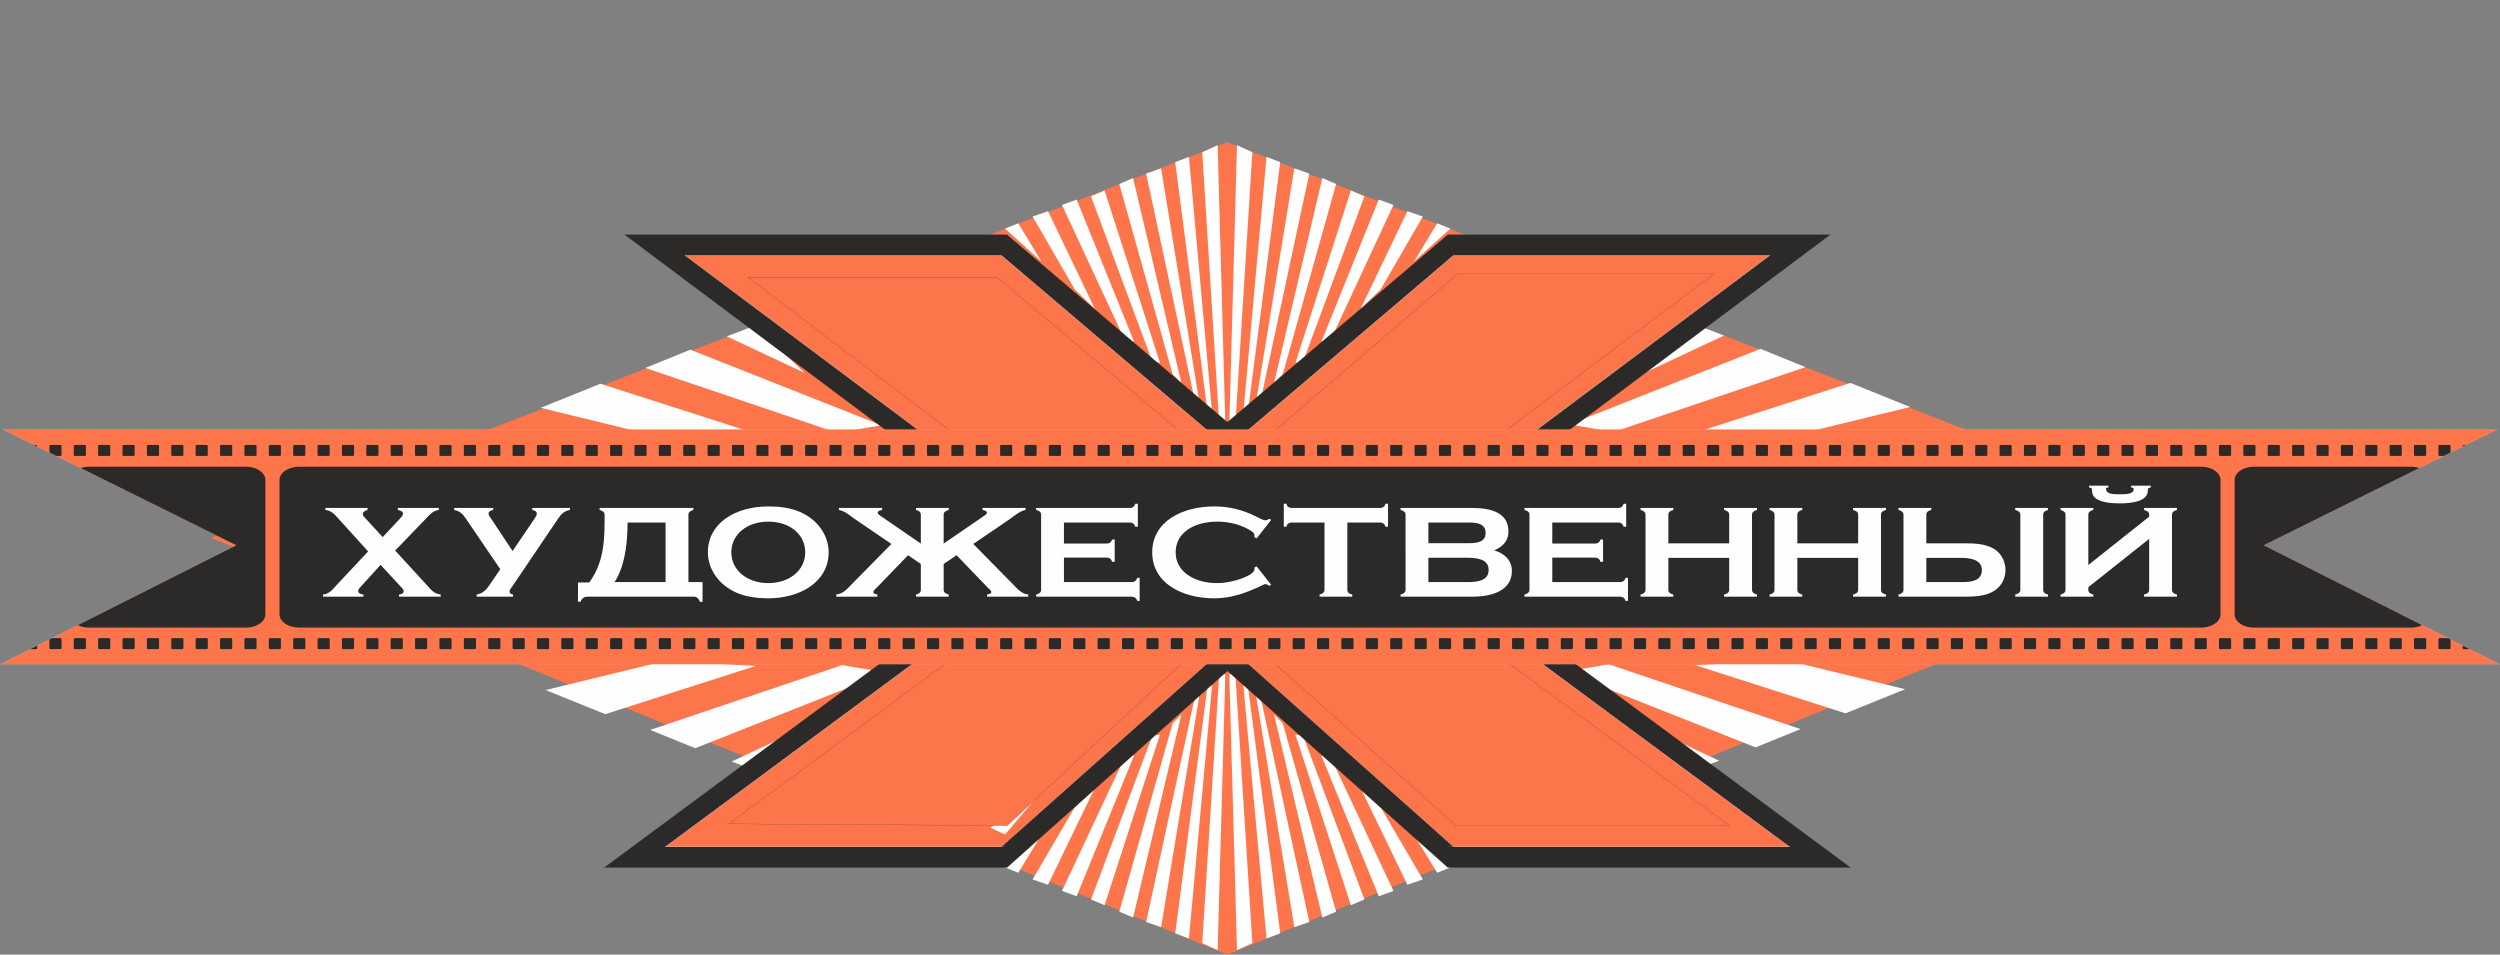 <?xml version="1.0" encoding="UTF-8"?> <svg xmlns="http://www.w3.org/2000/svg" viewBox="0 0 26609.6 10160.56"><rect x="0" y="0" width="26609.6" height="10160.56" fill="#808080" stroke="none"/> <defs> <style>.cls-1{fill:#fd754a}.cls-2,.cls-3{fill:#fefefe}.cls-3,.cls-6,.cls-8{stroke:#fefefe}.cls-3{stroke-width:.37px}.cls-6,.cls-8{fill:none}.cls-7{fill:#2b2a29}.cls-6{stroke-width:1.55px}.cls-8{stroke-width:4.29px}</style> </defs> <g id="Слой_2" data-name="Слой 2"> <g id="Слой_1-2" data-name="Слой 1"> <g id="Слой_1-3" data-name="Слой_1"> <path class="cls-1" d="M2245.06 5723.91l10818.12-4209.64 10817.88 4209.64-10817.88 4436.65L2245.06 5723.91z"></path> <g id="_217705288" data-name="217705288"> <path id="_217705912" data-name="217705912" class="cls-2" d="M8565.81 3969.64l-829.92-389.12 299.08-114.94 530.84 504.06z"></path> <path id="_217705792" data-name="217705792" class="cls-2" d="M9380.8 4526.73L7347.11 3722l-478.51 194.57 2041.17 689.76 471.03-79.6z"></path> <path id="_217705720" data-name="217705720" class="cls-2" d="M7990.12 4597.51l-1600.04-512.93-635.53 256.45 1271.06 309.54 964.51-53.06z"></path> <path id="_217705576" data-name="217705576" class="cls-2" d="M8618.31 7716.16l-829.93 389.11 299.06 114.95 530.87-504.06z"></path> <path id="_217705456" data-name="217705456" class="cls-2" d="M9433.27 7159.07l-2033.66 804.72-478.54-194.57 2041.2-689.75 471 79.6z"></path> <path id="_217705432" data-name="217705432" class="cls-2" d="M8042.62 7088.28l-1600.04 512.94-635.53-256.46 1271.05-309.54 964.52 53.06z"></path> </g> <g id="_217704568" data-name="217704568"> <path id="_217705192" data-name="217705192" class="cls-2" d="M17519.78 3960.79l829.9-389.14-299.06-114.94-530.84 504.08z"></path> <path id="_217705072" data-name="217705072" class="cls-2" d="M16704.79 4517.89l2033.69-804.73 478.51 194.57-2041.17 689.75-471.03-79.59z"></path> <path id="_217705000" data-name="217705000" class="cls-2" d="M18095.44 4588.64l1600.04-512.9 635.47 256.42-1270.97 309.54-964.54-53.06z"></path> <path id="_217704856" data-name="217704856" class="cls-2" d="M17467.28 7707.29l829.9 389.14-299.06 114.94-530.84-504.08z"></path> <path id="_217704736" data-name="217704736" class="cls-2" d="M16652.29 7150.19l2033.69 804.73 478.51-194.57-2041.17-689.72-471.03 79.56z"></path> <path id="_217704712" data-name="217704712" class="cls-2" d="M18042.97 7079.44l1600.01 512.9 635.53-256.45-1271.03-309.51-964.51 53.06z"></path> </g> <path class="cls-2" d="M13042.2 7178.65l-81.86 2934.43-163.76-74.95 181.93-2880.91 63.69 21.43zM12854.46 7288.58l-345.77 2645.72 146.3 54.79 245.96-2692.63-46.49-7.88zM12704.39 7480.91l-505.3 2332.57 159.59 54.8 425.51-2575.25-79.8 187.88zM12481.05 7699.58l-567.44 2004.01 146.87 62.87 514-2161.19-93.43 94.31zM12346.38 7819.6l-589.55 1815.44-144.4-61.31 653.73-1744.72 80.22-9.41zM11989.44 8021.22l-685.78 1461.8 156.38 56.58 609.59-1494.79-80.19-23.59zM11652.57 8389.05L11155.26 9417l-164.44-56.58 449.18-768.61 212.57-202.76z"></path> <path class="cls-3" d="M11083.06 8888.85l-244.65 400.82-140.35-56.58 385-344.24z"></path> <path class="cls-2" d="M13084.38 7178.65l81.86 2934.43 163.73-74.95-181.93-2880.91-63.66 21.43zM13280.76 7288.58l345.77 2645.72-146.29 54.79-245.96-2692.63 46.48-7.88zM13430.83 7480.91l505.33 2332.57-159.62 54.8-425.48-2575.25 79.77 187.88zM13654.17 7699.58l567.44 2004.01-146.86 62.87-514.01-2161.19 93.43 94.31zM13788.87 7819.6l589.53 1815.44 144.39-61.31-653.72-1744.72-80.2-9.41zM14145.78 8021.22l685.82 1461.8-156.42 56.58-609.59-1494.79 80.19-23.59zM14482.68 8389.05L14979.99 9417l164.41-56.58-449.15-768.61-212.57-202.76z"></path> <path class="cls-3" d="M15052.16 8888.85l244.66 400.82 140.37-56.58-385.03-344.24z"></path> <path class="cls-2" d="M13042.2 4508.1l-81.86-2963.14-163.76 75.66 181.93 2909.11 63.69-21.63zM12854.46 4397.1l-345.77-2671.6 146.3-55.33 245.96 2718.99-46.49 7.94zM12704.39 4202.9l-505.3-2355.42 159.59-55.31 425.51 2600.45-79.8-189.72zM12481.05 3982.11l-567.44-2023.63 146.87-63.49 514 2182.33-93.43-95.21zM12346.38 3860.93l-589.55-1833.25-144.4 61.91 653.73 1761.81 80.22 9.53zM11989.44 3657.29l-685.78-1476.09 156.38-57.15 609.59 1509.43-80.19 23.81zM11652.57 3285.89l-497.31-1038.05-164.44 57.15 449.18 776.15 212.57 204.75z"></path> <path class="cls-3" d="M11083.06 2781.16l-244.65-404.74-140.35 57.15 385 347.59z"></path> <path class="cls-2" d="M13084.38 4508.1l81.86-2963.14 163.73 75.66-181.93 2909.11-63.66-21.63zM13280.76 4397.1l345.77-2671.6-146.29-55.33-245.96 2718.99 46.48 7.94zM13430.83 4202.9l505.33-2355.42-159.62-55.31-425.48 2600.45 79.77-189.72zM13654.17 3982.11l567.44-2023.63-146.86-63.49-514.01 2182.33 93.43-95.21zM13788.87 3860.93l589.53-1833.25 144.39 61.91-653.72 1761.81-80.2 9.53zM14145.78 3657.29l685.82-1476.09-156.42-57.15-609.59 1509.43 80.19 23.81zM14482.68 3285.89l497.31-1038.05 164.41 57.15-449.15 776.15-212.57 204.75z"></path> <path class="cls-3" d="M15052.16 2781.16l244.66-404.74 140.37 57.15-385.03 347.59z"></path> <path fill="none" d="M19696.62 9234.08h-4285.93l-2345.67-2092.87-2346.72 2092.87H6432.37l4634.68-3428.93-4417.88-3307.21h4068.82l2346.52 1995.71 2346.52-1995.71h4068.82l-4417.88 3307.21 4634.65 3428.93z"></path> <path stroke="#2b2a29" stroke-width="1.72" fill="#2b2a29" d="M19696.62 9234.08h-4285.93l-2345.67-2092.87-2346.72 2092.87H6432.37l4634.68-3428.93-4417.88-3307.21h4068.82l2346.52 1995.71 2346.52-1995.71h4068.82l-4417.88 3307.21 4634.65 3428.93z"></path> <g id="_217700368" data-name="217700368"> <path id="_217700608" data-name="217700608" class="cls-1" d="M23042.23 17485.72l-2405.46-2144c-2405.48 2144-2407.87 2144-2407.87 2144h-3576.21l4335.36-3207.52-4125-3088h3365.85l2407.87 2045.81 2405.46-2045.81h3365.89l-4125 3088 4335.36 3207.52z" transform="translate(-7571.06 -8472)"></path> <path id="_217700536" data-name="217700536" class="cls-6" d="M15471.18 9013.72L13065.7 6869.71"></path> <path id="_217700464" data-name="217700464" class="cls-6" d="M20636.75 15341.71c-2405.47 2144-2407.86 2144-2407.86 2144" transform="translate(-7571.06 -8472)"></path> <path id="_217700416" data-name="217700416" class="cls-6" d="M10657.84 9013.72H7081.62l4335.36-3207.52-4125-3087.92h3365.86l2407.86 2045.79 2405.48-2045.79h3365.86L14712.03 5806.2l4335.37 3207.52h-3576.22"></path> </g> <g id="_217699192" data-name="217699192"> <path id="_217700296" data-name="217700296" class="cls-7" d="M20636.75 14942.5l-162.48 144.82c-2276.23 2028.84-2245.38 2079.75-2245.38 2079.75h-2637.31l3902.52-2887.28-3701.45-2770.86h2349.28l2494.88 2119.74 2492.42-2119.74h2349.21L21777 14279.79l3902.51 2887.28h-2546.95l-2495.82-2224.57z" transform="translate(-7571.06 -8472)"></path> <path id="_217700224" data-name="217700224" class="cls-8" d="M13065.7 6470.5l-162.48 144.82"></path> <path id="_217700152" data-name="217700152" class="cls-8" d="M20474.27 15087.32c-2276.23 2028.85-2245.38 2079.76-2245.38 2079.76" transform="translate(-7571.06 -8472)"></path> <path id="_217700104" data-name="217700104" class="cls-8" d="M10657.84 8695.08h-2637.3l3902.51-2887.29L8221.6 3036.95h2349.3l2494.88 2119.72 2492.42-2119.72h2349.19l-3701.43 2770.84 3902.52 2887.29h-2546.96L13065.7 6470.5"></path> </g> <path stroke-width="1.37" fill="none" stroke="#fefefe" d="M10694.89 9013.83H7081.62l4335.36-3207.48-4125-3087.96h3365.86l2407.86 2045.8 2405.48-2045.8h3365.86l-4124.98 3087.96 4335.34 3207.48h-3628.29"></path> <path class="cls-2" d="M10541.65 8810.08l299.79-243.02 351.49-269.26-495.07 584.28-156.21-72z"></path> <path stroke="#2b2a29" stroke-width="1.72" fill="#fd754a" d="M11746.11 5823.3L7958.72 2950.75h2653l2451.74 2067.51 2451.74-2104.1h2726.19L14380.8 5823.3l4025.26 2964.04h-2909.14l-2433.46-2177.26-2341.96 2177.26-2964.04-18.28 3988.65-2945.76z"></path> <g id="_111454456" data-name="111454456"> <path id="_217698880" data-name="217698880" class="cls-1" d="M27.41 4570.13H26582.2l-2485.71 1233.64 2512.92 1266.69H.19l2513.06-1266.69L27.41 4570.13z"></path> <path id="_217698808" data-name="217698808" class="cls-7" d="M33819.9 13207.53l-35.39 17.57v-7.91c0-5.34 5.78-9.66 12.89-9.66zm-165.62 82.2l-70.65 35.07H33538c-7.12 0-12.9-4.34-12.9-9.69v-97.92c0-5.33 5.78-9.66 12.9-9.66h103.32c7.13 0 12.92 4.33 12.92 9.66zM8168 13324.8l-71.07-35.28v-72.33c0-5.33 5.75-9.66 12.88-9.66h103.29c7.1 0 12.89 4.33 12.89 9.66v97.92c0 5.35-5.79 9.69-12.89 9.69zm-201.31-99.9l-35-17.37h22.05c7.12 0 12.92 4.33 12.92 9.66zm389.6 90.21v-97.92c0-5.33 5.76-9.66 12.89-9.66h103.33c7.11 0 12.92 4.33 12.92 9.66v97.92c0 5.35-5.81 9.69-12.92 9.69h-103.38c-7.13 0-12.89-4.34-12.89-9.69zm259.37 0v-97.92c0-5.33 5.75-9.66 12.89-9.66h103.33c7.11 0 12.91 4.33 12.91 9.66v97.92c0 5.35-5.8 9.69-12.91 9.69H8628.5c-7.14 0-12.89-4.34-12.89-9.69zm259.36 0v-97.92c0-5.33 5.77-9.66 12.9-9.66h103.32c7.12 0 12.93 4.33 12.93 9.66v97.92c0 5.35-5.81 9.69-12.93 9.69h-103.37c-7.13 0-12.87-4.34-12.87-9.69zm259.79 0v-97.92c0-5.33 5.77-9.66 12.9-9.66H9251c7.13 0 12.92 4.33 12.92 9.66v97.92c0 5.35-5.79 9.69-12.92 9.69h-103.34c-7.13 0-12.9-4.34-12.9-9.69zm259.36 0v-97.92c0-5.33 5.77-9.66 12.89-9.66h103.32c7.12 0 12.92 4.33 12.92 9.66v97.92c0 5.35-5.8 9.69-12.92 9.69H9407c-7.11 0-12.88-4.34-12.88-9.69zm259.37 0v-97.92c0-5.33 5.76-9.66 12.88-9.66h103.28c7.11 0 12.93 4.33 12.93 9.66v97.92c0 5.35-5.82 9.69-12.93 9.69h-103.33c-7.12 0-12.88-4.34-12.88-9.69zm259.79 0v-97.92c0-5.33 5.76-9.66 12.89-9.66h103.32c7.12 0 12.93 4.33 12.93 9.66v97.92c0 5.35-5.81 9.69-12.93 9.69h-103.37c-7.17 0-12.89-4.34-12.89-9.69zm259.36 0v-97.92c0-5.33 5.76-9.66 12.89-9.66h103.31c7.13 0 12.92 4.33 12.92 9.66v97.92c0 5.35-5.79 9.69-12.92 9.69h-103.31c-7.18 0-12.94-4.34-12.94-9.69zm259.36 0v-97.92c0-5.33 5.78-9.66 12.91-9.66h103.31c7.1 0 12.91 4.33 12.91 9.66v97.92c0 5.35-5.81 9.69-12.91 9.69h-103.31c-7.18 0-12.96-4.34-12.96-9.69zm259.79 0v-97.92c0-5.33 5.78-9.66 12.88-9.66H10808c7.1 0 12.92 4.33 12.92 9.66v97.92c0 5.35-5.82 9.69-12.92 9.69h-103.34c-7.09 0-12.87-4.34-12.87-9.69zm259.37 0v-97.92c0-5.33 5.75-9.66 12.89-9.66h103.3c7.14 0 12.94 4.33 12.94 9.66v97.92c0 5.35-5.8 9.69-12.94 9.69h-103.3c-7.19 0-12.94-4.34-12.94-9.69zm259.36 0v-97.92c0-5.33 5.77-9.66 12.89-9.66h103.32c7.12 0 12.94 4.33 12.94 9.66v97.92c0 5.35-5.82 9.69-12.94 9.69h-103.32c-7.17 0-12.94-4.34-12.94-9.69zm259.38 0v-97.92c0-5.33 5.75-9.66 12.88-9.66h103.31c7.13 0 12.92 4.33 12.92 9.66v97.92c0 5.35-5.79 9.69-12.92 9.69h-103.31c-7.18 0-12.93-4.34-12.93-9.69zm259.35 0v-97.92c0-5.33 5.77-9.66 12.89-9.66h103.32c7.12 0 12.91 4.33 12.91 9.66v97.92c0 5.35-5.79 9.69-12.91 9.69h-103.32c-7.19 0-12.94-4.34-12.94-9.69zm259.36 0v-97.92c0-5.33 5.78-9.66 12.91-9.66h103.31c7.11 0 12.92 4.33 12.92 9.66v97.92c0 5.35-5.81 9.69-12.92 9.69h-103.31c-7.18 0-12.96-4.34-12.96-9.69zm259.79 0v-97.92c0-5.33 5.77-9.66 12.89-9.66h103.31c7.13 0 12.93 4.33 12.93 9.66v97.92c0 5.35-5.8 9.69-12.93 9.69h-103.31c-7.17 0-12.94-4.34-12.94-9.69zm259.77 0v-97.92c0-5.33 5.78-9.66 12.91-9.66h103.31c7.13 0 12.92 4.33 12.92 9.66v97.92c0 5.35-5.79 9.69-12.92 9.69h-103.31c-7.13 0-12.96-4.34-12.96-9.69zm259.38 0v-97.92c0-5.33 5.78-9.66 12.89-9.66h103.33c7.11 0 12.91 4.33 12.91 9.66v97.92c0 5.35-5.8 9.69-12.91 9.69h-103.33c-7.16 0-12.94-4.34-12.94-9.69zm259.36 0v-97.92c0-5.33 5.78-9.66 12.91-9.66h103.31c7.13 0 12.93 4.33 12.93 9.66v97.92c0 5.35-5.8 9.69-12.93 9.69h-103.31c-7.18 0-12.96-4.34-12.96-9.69zm259.37 0v-97.92c0-5.33 5.78-9.66 12.9-9.66h103.32c7.12 0 12.91 4.33 12.91 9.66v97.92c0 5.35-5.79 9.69-12.91 9.69h-103.32c-7.17 0-12.95-4.34-12.95-9.69zm259.37 0v-97.92c0-5.33 5.76-9.66 12.91-9.66h103.3c7.12 0 12.93 4.33 12.93 9.66v97.92c0 5.35-5.81 9.69-12.93 9.69h-103.3c-7.2 0-12.96-4.34-12.96-9.69zm259.37 0v-97.92c0-5.33 5.78-9.66 12.88-9.66h103.31c7.13 0 12.92 4.33 12.92 9.66v97.92c0 5.35-5.79 9.69-12.92 9.69h-103.36c-7.1 0-12.9-4.34-12.9-9.69zm259.78 0v-97.92c0-5.33 5.76-9.66 12.89-9.66H14181c7.13 0 12.93 4.33 12.93 9.66v97.92c0 5.35-5.8 9.69-12.93 9.69h-103.31c-7.13 0-12.89-4.34-12.89-9.69zm259.36 0v-97.92c0-5.33 5.77-9.66 12.91-9.66h103.31c7.1 0 12.92 4.33 12.92 9.66v97.92c0 5.35-5.82 9.69-12.92 9.69h-103.31c-7.18 0-12.96-4.34-12.96-9.69zm259.37 0v-97.92c0-5.33 5.76-9.66 12.9-9.66h103.31c7.11 0 12.92 4.33 12.92 9.66v97.92c0 5.35-5.8 9.69-12.92 9.69h-103.31c-7.18 0-12.95-4.34-12.95-9.69zm259.79 0v-97.92c0-5.33 5.75-9.66 12.88-9.66h103.31c7.13 0 12.94 4.33 12.94 9.66v97.92c0 5.35-5.81 9.69-12.94 9.69h-103.36c-7.13 0-12.88-4.34-12.88-9.69zm259.35 0v-97.92c0-5.33 5.78-9.66 12.91-9.66h103.31c7.12 0 12.94 4.33 12.94 9.66v97.92c0 5.35-5.82 9.69-12.94 9.69h-103.31c-7.18 0-12.96-4.34-12.96-9.69zm259.37 0v-97.92c0-5.33 5.77-9.66 12.9-9.66h103.31c7.13 0 12.92 4.33 12.92 9.66v97.92c0 5.35-5.79 9.69-12.92 9.69h-103.31c-7.18 0-12.99-4.34-12.99-9.69zm259.36 0v-97.92c0-5.33 5.78-9.66 12.91-9.66h103.31c7.12 0 12.91 4.33 12.91 9.66v97.92c0 5.35-5.79 9.69-12.91 9.69h-103.31c-7.18 0-12.96-4.34-12.96-9.69zm259.79 0v-97.92c0-5.33 5.77-9.66 12.91-9.66h103.3c7.12 0 12.94 4.33 12.94 9.66v97.92c0 5.35-5.82 9.69-12.94 9.69h-103.3c-7.15 0-12.96-4.34-12.96-9.69zm259.35 0v-97.92c0-5.33 5.78-9.66 12.91-9.66h103.31c7.13 0 12.94 4.33 12.94 9.66v97.92c0 5.35-5.81 9.69-12.94 9.69h-103.31c-7.18 0-12.96-4.34-12.96-9.69zm259.37 0v-97.92c0-5.33 5.78-9.66 12.9-9.66h103.34c7.1 0 12.92 4.33 12.92 9.66v97.92c0 5.35-5.82 9.69-12.92 9.69h-103.34c-7.17 0-12.95-4.34-12.95-9.69zm259.36 0v-97.92c0-5.33 5.78-9.66 12.91-9.66h103.31c7.13 0 12.94 4.33 12.94 9.66v97.92c0 5.35-5.8 9.69-12.94 9.69h-103.31c-7.18 0-12.96-4.34-12.96-9.69zm259.38 0v-97.92c0-5.33 5.78-9.66 12.88-9.66h103.31c7.13 0 12.94 4.33 12.94 9.66v97.92c0 5.35-5.81 9.69-12.94 9.69h-103.31c-7.15 0-12.93-4.34-12.93-9.69zm259.79 0v-97.92c0-5.33 5.78-9.66 12.88-9.66h103.34c7.11 0 12.91 4.33 12.91 9.66v97.92c0 5.35-5.79 9.69-12.91 9.69h-103.34c-7.15 0-12.93-4.34-12.93-9.69zm259.77 0v-97.92c0-5.33 5.78-9.66 12.9-9.66h103.32c7.12 0 12.93 4.33 12.93 9.66v97.92c0 5.35-5.81 9.69-12.93 9.69h-103.32c-7.16 0-12.95-4.34-12.95-9.69zm259.36 0v-97.92c0-5.33 5.78-9.66 12.91-9.66h103.31c7.13 0 12.93 4.33 12.93 9.66v97.92c0 5.35-5.79 9.69-12.93 9.69h-103.31c-7.18 0-12.96-4.34-12.96-9.69zm259.38 0v-97.92c0-5.33 5.78-9.66 12.89-9.66h103.33c7.11 0 12.91 4.33 12.91 9.66v97.92c0 5.35-5.79 9.69-12.91 9.69h-103.33c-7.16 0-12.89-4.34-12.89-9.69zm259.36 0v-97.92c0-5.33 5.76-9.66 12.91-9.66h103.31c7.11 0 12.92 4.33 12.92 9.66v97.92c0 5.35-5.8 9.69-12.92 9.69h-103.31c-7.2 0-12.96-4.34-12.96-9.69zm259.37 0v-97.92c0-5.33 5.78-9.66 12.9-9.66h103.29c7.13 0 12.94 4.33 12.94 9.66v97.92c0 5.35-5.8 9.69-12.94 9.69h-103.29c-7.17 0-12.95-4.34-12.95-9.69zm259.36 0v-97.92c0-5.33 5.78-9.66 12.9-9.66h103.31c7.12 0 12.94 4.33 12.94 9.66v97.92c0 5.35-5.82 9.69-12.94 9.69h-103.31c-7.17 0-12.99-4.34-12.99-9.69zm259.36 0v-97.92c0-5.33 5.78-9.66 12.9-9.66h103.31c7.13 0 12.94 4.33 12.94 9.66v97.92c0 5.35-5.81 9.69-12.94 9.69h-103.36c-7.12 0-12.9-4.34-12.9-9.69zm259.79 0v-97.92c0-5.33 5.77-9.66 12.89-9.66h103.32c7.13 0 12.92 4.33 12.92 9.66v97.92c0 5.35-5.79 9.69-12.92 9.69h-103.32c-7.13 0-12.94-4.34-12.94-9.69zm259.36 0v-97.92c0-5.33 5.78-9.66 12.91-9.66h103.31c7.11 0 12.93 4.33 12.93 9.66v97.92c0 5.35-5.82 9.69-12.93 9.69h-103.31c-7.18 0-12.96-4.34-12.96-9.69zm259.79 0v-97.92c0-5.33 5.77-9.66 12.9-9.66h103.31c7.12 0 12.94 4.33 12.94 9.66v97.92c0 5.35-5.82 9.69-12.94 9.69h-103.31c-7.18 0-12.95-4.34-12.95-9.69zm259.38 0v-97.92c0-5.33 5.75-9.66 12.88-9.66h103.31c7.13 0 12.94 4.33 12.94 9.66v97.92c0 5.35-5.81 9.69-12.94 9.69h-103.36c-7.13 0-12.88-4.34-12.88-9.69zm259.34 0v-97.92c0-5.33 5.78-9.66 12.9-9.66h103.32c7.12 0 12.94 4.33 12.94 9.66v97.92c0 5.35-5.82 9.69-12.94 9.69H20305c-7.16 0-12.94-4.34-12.94-9.69zm259.36 0v-97.92c0-5.33 5.78-9.66 12.91-9.66h103.31c7.12 0 12.94 4.33 12.94 9.66v97.92c0 5.35-5.82 9.69-12.94 9.69h-103.31c-7.18 0-12.96-4.34-12.96-9.69zm259.81 0v-97.92c0-5.33 5.76-9.66 12.87-9.66h103.32c7.12 0 12.92 4.33 12.92 9.66v97.92c0 5.35-5.8 9.69-12.92 9.69h-103.37c-7.1 0-12.87-4.34-12.87-9.69zm259.34 0v-97.92c0-5.33 5.78-9.66 12.89-9.66h103.3c7.14 0 12.94 4.33 12.94 9.66v97.92c0 5.35-5.8 9.69-12.94 9.69h-103.3c-7.16 0-12.94-4.34-12.94-9.69zm259.35 0v-97.92c0-5.33 5.78-9.66 12.91-9.66h103.31c7.13 0 12.94 4.33 12.94 9.66v97.92c0 5.35-5.81 9.69-12.94 9.69h-103.31c-7.18 0-12.96-4.34-12.96-9.69zm259.39 0v-97.92c0-5.33 5.75-9.66 12.88-9.66h103.31c7.13 0 12.94 4.33 12.94 9.66v97.92c0 5.35-5.81 9.69-12.94 9.69h-103.31c-7.18 0-12.93-4.34-12.93-9.69zm259.35 0v-97.92c0-5.33 5.77-9.66 12.91-9.66h103.3c7.13 0 12.91 4.33 12.91 9.66v97.92c0 5.35-5.77 9.69-12.91 9.69h-103.3c-7.19 0-12.96-4.34-12.96-9.69zm259.78 0v-97.92c0-5.33 5.77-9.66 12.91-9.66h103.31c7.11 0 12.93 4.33 12.93 9.66v97.92c0 5.35-5.82 9.69-12.93 9.69h-103.31c-7.19 0-12.96-4.34-12.96-9.69zm259.38 0v-97.92c0-5.33 5.75-9.66 12.9-9.66H22484c7.12 0 12.93 4.33 12.93 9.66v97.92c0 5.35-5.81 9.69-12.93 9.69h-103.3c-7.13 0-12.88-4.34-12.88-9.69zm259.79 0v-97.92c0-5.33 5.75-9.66 12.88-9.66h103.31c7.13 0 12.94 4.33 12.94 9.66v97.92c0 5.35-5.81 9.69-12.94 9.69h-103.31c-7.18 0-12.93-4.34-12.93-9.69zm259.34 0v-97.92c0-5.33 5.78-9.66 12.92-9.66h103.3c7.12 0 12.91 4.33 12.91 9.66v97.92c0 5.35-5.79 9.69-12.91 9.69h-103.3c-7.19 0-12.92-4.34-12.92-9.69zm259.38 0v-97.92c0-5.33 5.76-9.66 12.9-9.66h103.3c7.14 0 12.93 4.33 12.93 9.66v97.92c0 5.35-5.79 9.69-12.93 9.69h-103.3c-7.19 0-12.95-4.34-12.95-9.69zm259.36 0v-97.92c0-5.33 5.78-9.66 12.91-9.66h103.31c7.12 0 12.94 4.33 12.94 9.66v97.92c0 5.35-5.82 9.69-12.94 9.69h-103.36c-7.13 0-12.91-4.34-12.91-9.69zm259.36 0v-97.92c0-5.33 5.76-9.66 12.9-9.66h103.32c7.12 0 12.92 4.33 12.92 9.66v97.92c0 5.35-5.8 9.69-12.92 9.69H23678c-7.19 0-12.95-4.34-12.95-9.69zm259.36 0v-97.92c0-5.33 5.76-9.66 12.9-9.66h103.33c7.11 0 12.91 4.33 12.91 9.66v97.92c0 5.35-5.8 9.69-12.91 9.69h-103.33c-7.18 0-12.95-4.34-12.95-9.69zm259.79 0v-97.92c0-5.33 5.78-9.66 12.9-9.66h103.32c7.12 0 12.94 4.33 12.94 9.66v97.92c0 5.35-5.82 9.69-12.94 9.69h-103.37c-7.1 0-12.9-4.34-12.9-9.69zm259.36 0v-97.92c0-5.33 5.78-9.66 12.91-9.66h103.31c7.12 0 12.92 4.33 12.92 9.66v97.92c0 5.35-5.8 9.69-12.92 9.69h-103.31c-7.18 0-12.96-4.34-12.96-9.69zm259.78 0v-97.92c0-5.33 5.79-9.66 12.91-9.66h103.32c7.12 0 12.92 4.33 12.92 9.66v97.92c0 5.35-5.8 9.69-12.92 9.69h-103.32c-7.17 0-12.96-4.34-12.96-9.69zm259.38 0v-97.92c0-5.33 5.78-9.66 12.89-9.66h103.3c7.14 0 12.94 4.33 12.94 9.66v97.92c0 5.35-5.8 9.69-12.94 9.69h-103.3c-7.16 0-12.94-4.34-12.94-9.69zm259.35 0v-97.92c0-5.33 5.78-9.66 12.91-9.66h103.31c7.13 0 12.94 4.33 12.94 9.66v97.92c0 5.35-5.81 9.69-12.94 9.69H25235c-7.15 0-12.93-4.34-12.93-9.69zm259.37 0v-97.92c0-5.33 5.77-9.66 12.9-9.66h103.31c7.13 0 12.94 4.33 12.94 9.66v97.92c0 5.35-5.81 9.69-12.94 9.69h-103.31c-7.18 0-12.95-4.34-12.95-9.69zm259.38 0v-97.92c0-5.33 5.76-9.66 12.9-9.66H25857c7.13 0 12.93 4.33 12.93 9.66v97.92c0 5.35-5.79 9.69-12.93 9.69h-103.3c-7.12 0-12.88-4.34-12.88-9.69zm259.77 0v-97.92c0-5.33 5.78-9.66 12.9-9.66h103.32c7.12 0 12.93 4.33 12.93 9.66v97.92c0 5.35-5.81 9.69-12.93 9.69h-103.32c-7.17 0-12.95-4.34-12.95-9.69zm259.38 0v-97.92c0-5.33 5.75-9.66 12.88-9.66h103.32c7.12 0 12.93 4.33 12.93 9.66v97.92c0 5.35-5.81 9.69-12.93 9.69h-103.32c-7.18 0-12.9-4.34-12.9-9.69zm259.36 0v-97.92c0-5.33 5.78-9.66 12.9-9.66h103.3c7.12 0 12.94 4.33 12.94 9.66v97.92c0 5.35-5.82 9.69-12.94 9.69h-103.3c-7.17 0-12.95-4.34-12.95-9.69zm259.36 0v-97.92c0-5.33 5.78-9.66 12.9-9.66h103.3c7.14 0 12.94 4.33 12.94 9.66v97.92c0 5.35-5.8 9.69-12.94 9.69h-103.3c-7.17 0-12.95-4.34-12.95-9.69zm259.79 0v-97.92c0-5.33 5.76-9.66 12.9-9.66h103.3c7.12 0 12.93 4.33 12.93 9.66v97.92c0 5.35-5.81 9.69-12.93 9.69h-103.3c-7.19 0-12.95-4.34-12.95-9.69zm259.36 0v-97.92c0-5.33 5.78-9.66 12.88-9.66h103.34c7.1 0 12.92 4.33 12.92 9.66v97.92c0 5.35-5.82 9.69-12.92 9.69h-103.34c-7.15 0-12.93-4.34-12.93-9.69zm259.79 0v-97.92c0-5.33 5.76-9.66 12.9-9.66h103.3c7.12 0 12.94 4.33 12.94 9.66v97.92c0 5.35-5.82 9.69-12.94 9.69h-103.3c-7.19 0-12.95-4.34-12.95-9.69zm259.35 0v-97.92c0-5.33 5.77-9.66 12.91-9.66h103.3c7.14 0 12.93 4.33 12.93 9.66v97.92c0 5.35-5.79 9.69-12.93 9.69h-103.3c-7.19 0-12.94-4.34-12.94-9.69zm259.37 0v-97.92c0-5.33 5.78-9.66 12.9-9.66h103.32c7.1 0 12.91 4.33 12.91 9.66v97.92c0 5.35-5.81 9.69-12.91 9.69h-103.32c-7.17 0-12.95-4.34-12.95-9.69zm259.36 0v-97.92c0-5.33 5.78-9.66 12.91-9.66h103.31c7.12 0 12.92 4.33 12.92 9.66v97.92c0 5.35-5.8 9.69-12.92 9.69h-103.31c-7.18 0-12.96-4.34-12.96-9.69zm259.37 0v-97.92c0-5.33 5.78-9.66 12.9-9.66h103.32c7.1 0 12.91 4.33 12.91 9.66v97.92c0 5.35-5.81 9.69-12.91 9.69H28608c-7.14 0-12.92-4.34-12.92-9.69zm259.36 0v-97.92c0-5.33 5.78-9.66 12.9-9.66h103.32c7.12 0 12.93 4.33 12.93 9.66v97.92c0 5.35-5.81 9.69-12.93 9.69h-103.32c-7.17 0-12.95-4.34-12.95-9.69zm259.38 0v-97.92c0-5.33 5.75-9.66 12.88-9.66H29230c7.13 0 12.94 4.33 12.94 9.66v97.92c0 5.35-5.81 9.69-12.94 9.69h-103.3c-7.13 0-12.88-4.34-12.88-9.69zm259.77 0v-97.92c0-5.33 5.78-9.66 12.9-9.66h103.31c7.13 0 12.93 4.33 12.93 9.66v97.92c0 5.35-5.8 9.69-12.93 9.69h-103.31c-7.17 0-12.95-4.34-12.95-9.69zm259.79 0v-97.92c0-5.33 5.78-9.66 12.89-9.66h103.33c7.1 0 12.91 4.33 12.91 9.66v97.92c0 5.35-5.81 9.69-12.91 9.69h-103.33c-7.16 0-12.94-4.34-12.94-9.69zm259.36 0v-97.92c0-5.33 5.78-9.66 12.9-9.66H30009c7.12 0 12.92 4.33 12.92 9.66v97.92c0 5.35-5.8 9.69-12.92 9.69h-103.32c-7.16 0-12.94-4.34-12.94-9.69zm259.38 0v-97.92c0-5.33 5.75-9.66 12.88-9.66h103.33c7.11 0 12.92 4.33 12.92 9.66v97.92c0 5.35-5.81 9.69-12.92 9.69H30165c-7.13 0-12.88-4.34-12.88-9.69zm259.35 0v-97.92c0-5.33 5.77-9.66 12.91-9.66h103.3c7.13 0 12.94 4.33 12.94 9.66v97.92c0 5.35-5.81 9.69-12.94 9.69h-103.3c-7.19 0-12.96-4.34-12.96-9.69zm259.37 0v-97.92c0-5.33 5.76-9.66 12.9-9.66H30787c7.13 0 12.93 4.33 12.93 9.66v97.92c0 5.35-5.8 9.69-12.93 9.69h-103.3c-7.1 0-12.86-4.34-12.86-9.69zm259.79 0v-97.92c0-5.33 5.76-9.66 12.9-9.66h103.3c7.13 0 12.93 4.33 12.93 9.66v97.92c0 5.35-5.8 9.69-12.93 9.69h-103.3c-7.19 0-12.95-4.34-12.95-9.69zm259.36 0v-97.92c0-5.33 5.78-9.66 12.91-9.66h103.31c7.1 0 12.92 4.33 12.92 9.66v97.92c0 5.35-5.82 9.69-12.92 9.69h-103.36c-7.13 0-12.9-4.34-12.9-9.69zm259.37 0v-97.92c0-5.33 5.77-9.66 12.89-9.66h103.3c7.15 0 12.94 4.33 12.94 9.66v97.92c0 5.35-5.79 9.69-12.94 9.69h-103.3c-7.17 0-12.94-4.34-12.94-9.69zm259.35 0v-97.92c0-5.33 5.79-9.66 12.9-9.66h103.32c7.11 0 12.93 4.33 12.93 9.66v97.92c0 5.35-5.82 9.69-12.93 9.69h-103.32c-7.16 0-12.95-4.34-12.95-9.69zm259.79 0v-97.92c0-5.33 5.78-9.66 12.91-9.66h103.31c7.1 0 12.92 4.33 12.92 9.66v97.92c0 5.35-5.82 9.69-12.92 9.69h-103.31c-7.18 0-12.96-4.34-12.96-9.69zm259.37 0v-97.92c0-5.33 5.77-9.66 12.9-9.66h103.31c7.11 0 12.92 4.33 12.92 9.66v97.92c0 5.35-5.81 9.69-12.92 9.69h-103.31c-7.18 0-12.95-4.34-12.95-9.69zm259.35 0v-97.92c0-5.33 5.79-9.66 12.9-9.66h103.33c7.12 0 12.91 4.33 12.91 9.66v97.92c0 5.35-5.79 9.69-12.91 9.69h-103.33c-7.17 0-12.95-4.34-12.95-9.69zm259.79 0v-97.92c0-5.33 5.79-9.66 12.9-9.66h103.32c7.11 0 12.93 4.33 12.93 9.66v97.92c0 5.35-5.82 9.69-12.93 9.69h-103.32c-7.16 0-12.96-4.34-12.96-9.69zm259.36 0v-97.92c0-5.33 5.78-9.66 12.91-9.66h103.31c7.13 0 12.93 4.33 12.93 9.66v97.92c0 5.35-5.8 9.69-12.93 9.69h-103.31c-7.18 0-12.96-4.34-12.96-9.69zm259.37 0v-97.92c0-5.33 5.78-9.66 12.9-9.66H33382c7.12 0 12.91 4.33 12.91 9.66v97.92c0 5.35-5.79 9.69-12.91 9.69h-103.32c-7.16 0-12.94-4.34-12.94-9.69z" transform="translate(-7571.06 -8472)"></path> <path id="_217698760" data-name="217698760" class="cls-7" d="M33627.71 15263.84l26.65 13.42v94.14c0 5.35-5.79 9.69-12.92 9.69h-103.32c-7.12 0-12.9-4.34-12.9-9.69v-97.9c0-5.32 5.78-9.66 12.9-9.66zm156.88 79.06l75.74 38.19h-62.86c-7.1 0-12.88-4.34-12.88-9.69zm-25893.18 38.19l75.31-38v28.28c0 5.35-5.8 9.69-12.92 9.69zm205.59-103.61l27.07-13.64h89.14c7.11 0 12.9 4.34 12.9 9.66v97.9c0 5.35-5.79 9.69-12.9 9.69h-103.37c-7.13 0-12.88-4.34-12.88-9.69v-93.92zm259.36 93.92v-97.9c0-5.32 5.76-9.66 12.89-9.66h103.33c7.11 0 12.92 4.34 12.92 9.66v97.9c0 5.35-5.81 9.69-12.92 9.69h-103.37c-7.13 0-12.89-4.34-12.89-9.69zm259.37 0v-97.9c0-5.32 5.75-9.66 12.89-9.66h103.33c7.11 0 12.91 4.34 12.91 9.66v97.9c0 5.35-5.8 9.69-12.91 9.69h-103.37c-7.14 0-12.89-4.34-12.89-9.69zm259.36 0v-97.9c0-5.32 5.77-9.66 12.9-9.66h103.32c7.12 0 12.93 4.34 12.93 9.66v97.9c0 5.35-5.81 9.69-12.93 9.69H8888c-7.18 0-12.95-4.34-12.95-9.69zm259.79 0v-97.9c0-5.32 5.77-9.66 12.9-9.66h103.31c7.13 0 12.92 4.34 12.92 9.66v97.9c0 5.35-5.79 9.69-12.92 9.69h-103.35c-7.13 0-12.9-4.34-12.9-9.69zm259.37 0v-97.9c0-5.32 5.76-9.66 12.88-9.66h103.32c7.12 0 12.92 4.34 12.92 9.66v97.9c0 5.35-5.8 9.69-12.92 9.69h-103.36c-7.09 0-12.88-4.34-12.88-9.69zm259.36 0v-97.9c0-5.32 5.76-9.66 12.88-9.66h103.33c7.11 0 12.93 4.34 12.93 9.66v97.9c0 5.35-5.82 9.69-12.93 9.69h-103.37c-7.12 0-12.88-4.34-12.88-9.69zm259.79 0v-97.9c0-5.32 5.76-9.66 12.89-9.66h103.32c7.12 0 12.93 4.34 12.93 9.66v97.9c0 5.35-5.81 9.69-12.93 9.69h-103.36c-7.13 0-12.89-4.34-12.89-9.69zm259.36 0v-97.9c0-5.32 5.76-9.66 12.89-9.66h103.31c7.13 0 12.93 4.34 12.93 9.66v97.9c0 5.35-5.8 9.69-12.93 9.69h-103.31c-7.17 0-12.93-4.34-12.93-9.69zm259.36 0v-97.9c0-5.32 5.78-9.66 12.91-9.66h103.31c7.1 0 12.91 4.34 12.91 9.66v97.9c0 5.35-5.81 9.69-12.91 9.69H10445c-7.14 0-12.92-4.34-12.92-9.69zm259.79 0v-97.9c0-5.32 5.78-9.66 12.88-9.66h103.34c7.1 0 12.92 4.34 12.92 9.66v97.9c0 5.35-5.82 9.69-12.92 9.69h-103.34c-7.14 0-12.92-4.34-12.92-9.69zm259.37 0v-97.9c0-5.32 5.75-9.66 12.89-9.66h103.3c7.14 0 12.94 4.34 12.94 9.66v97.9c0 5.35-5.8 9.69-12.94 9.69h-103.3c-7.17 0-12.93-4.34-12.93-9.69zm259.36 0v-97.9c0-5.32 5.77-9.66 12.89-9.66h103.32c7.12 0 12.94 4.34 12.94 9.66v97.9c0 5.35-5.82 9.69-12.94 9.69h-103.32c-7.16 0-12.93-4.34-12.93-9.69zm259.38 0v-97.9c0-5.32 5.75-9.66 12.88-9.66h103.31c7.13 0 12.92 4.34 12.92 9.66v97.9c0 5.35-5.79 9.69-12.92 9.69h-103.31c-7.17 0-12.9-4.34-12.9-9.69zm259.35 0v-97.9c0-5.32 5.77-9.66 12.89-9.66h103.32c7.12 0 12.91 4.34 12.91 9.66v97.9c0 5.35-5.79 9.69-12.91 9.69h-103.32c-7.16 0-12.93-4.34-12.93-9.69zm259.36 0v-97.9c0-5.32 5.78-9.66 12.91-9.66h103.31c7.11 0 12.92 4.34 12.92 9.66v97.9c0 5.35-5.81 9.69-12.92 9.69h-103.35c-7.13 0-12.91-4.34-12.91-9.69zm259.79 0v-97.9c0-5.32 5.78-9.66 12.89-9.66h103.31c7.13 0 12.93 4.34 12.93 9.66v97.9c0 5.35-5.8 9.69-12.93 9.69h-103.31c-7.15 0-12.93-4.34-12.93-9.69zm259.77 0v-97.9c0-5.32 5.78-9.66 12.91-9.66h103.31c7.13 0 12.93 4.34 12.93 9.66v97.9c0 5.35-5.8 9.69-12.93 9.69h-103.31c-7.2 0-12.95-4.34-12.95-9.69zm259.38 0v-97.9c0-5.32 5.78-9.66 12.89-9.66h103.33c7.11 0 12.91 4.34 12.91 9.66v97.9c0 5.35-5.8 9.69-12.91 9.69h-103.33c-7.15 0-12.93-4.34-12.93-9.69zm259.36 0v-97.9c0-5.32 5.78-9.66 12.91-9.66h103.31c7.13 0 12.94 4.34 12.94 9.66v97.9c0 5.35-5.81 9.69-12.94 9.69h-103.35c-7.13 0-12.9-4.34-12.9-9.69zm259.37 0v-97.9c0-5.32 5.78-9.66 12.9-9.66h103.32c7.12 0 12.91 4.34 12.91 9.66v97.9c0 5.35-5.79 9.69-12.91 9.69h-103.32c-7.16 0-12.94-4.34-12.94-9.69zm259.37 0v-97.9c0-5.32 5.76-9.66 12.91-9.66h103.3c7.12 0 12.93 4.34 12.93 9.66v97.9c0 5.35-5.81 9.69-12.93 9.69h-103.3c-7.19 0-12.95-4.34-12.95-9.69zm259.37 0v-97.9c0-5.32 5.78-9.66 12.88-9.66h103.31c7.13 0 12.93 4.34 12.93 9.66v97.9c0 5.35-5.8 9.69-12.93 9.69H13818c-7.12 0-12.9-4.34-12.9-9.69zm259.78 0v-97.9c0-5.32 5.76-9.66 12.89-9.66h103.31c7.13 0 12.92 4.34 12.92 9.66v97.9c0 5.35-5.79 9.69-12.92 9.69h-103.31c-7.17 0-12.93-4.34-12.93-9.69zm259.36 0v-97.9c0-5.32 5.77-9.66 12.91-9.66h103.3c7.11 0 12.93 4.34 12.93 9.66v97.9c0 5.35-5.82 9.69-12.93 9.69h-103.3c-7.19 0-12.95-4.34-12.95-9.69zm259.37 0v-97.9c0-5.32 5.76-9.66 12.9-9.66h103.31c7.11 0 12.92 4.34 12.92 9.66v97.9c0 5.35-5.81 9.69-12.92 9.69h-103.31c-7.17 0-12.94-4.34-12.94-9.69zm259.79 0v-97.9c0-5.32 5.75-9.66 12.88-9.66h103.31c7.13 0 12.94 4.34 12.94 9.66v97.9c0 5.35-5.81 9.69-12.94 9.69h-103.31c-7.17 0-12.92-4.34-12.92-9.69zm259.35 0v-97.9c0-5.32 5.78-9.66 12.91-9.66h103.3c7.11 0 12.93 4.34 12.93 9.66v97.9c0 5.35-5.81 9.69-12.93 9.69h-103.31c-7.16 0-12.94-4.34-12.94-9.69zm259.37 0v-97.9c0-5.32 5.77-9.66 12.9-9.66h103.31c7.13 0 12.92 4.34 12.92 9.66v97.9c0 5.35-5.79 9.69-12.92 9.69H15375c-7.11 0-12.88-4.34-12.88-9.69zm259.36 0v-97.9c0-5.32 5.78-9.66 12.91-9.66h103.31c7.12 0 12.91 4.34 12.91 9.66v97.9c0 5.35-5.79 9.69-12.91 9.69h-103.31c-7.17 0-12.95-4.34-12.95-9.69zm259.79 0v-97.9c0-5.32 5.77-9.66 12.91-9.66h103.3c7.11 0 12.94 4.34 12.94 9.66v97.9c0 5.35-5.82 9.69-12.94 9.69h-103.3c-7.22 0-12.95-4.34-12.95-9.69zm259.35 0v-97.9c0-5.32 5.78-9.66 12.91-9.66h103.31c7.13 0 12.94 4.34 12.94 9.66v97.9c0 5.35-5.81 9.69-12.94 9.69h-103.31c-7.17 0-12.95-4.34-12.95-9.69zm259.37 0v-97.9c0-5.32 5.78-9.66 12.9-9.66h103.34c7.1 0 12.92 4.34 12.92 9.66v97.9c0 5.35-5.82 9.69-12.92 9.69h-103.34c-7.16 0-12.93-4.34-12.93-9.69zm259.36 0v-97.9c0-5.32 5.78-9.66 12.91-9.66h103.31c7.13 0 12.94 4.34 12.94 9.66v97.9c0 5.35-5.8 9.69-12.94 9.69h-103.31c-7.17 0-12.95-4.34-12.95-9.69zm259.38 0v-97.9c0-5.32 5.78-9.66 12.88-9.66h103.31c7.13 0 12.94 4.34 12.94 9.66v97.9c0 5.35-5.81 9.69-12.94 9.69h-103.31c-7.14 0-12.92-4.34-12.92-9.69zm259.79 0v-97.9c0-5.32 5.77-9.66 12.88-9.66h103.34c7.11 0 12.91 4.34 12.91 9.66v97.9c0 5.35-5.79 9.69-12.91 9.69h-103.38c-7.1 0-12.88-4.34-12.88-9.69zm259.77 0v-97.9c0-5.32 5.78-9.66 12.9-9.66h103.32c7.12 0 12.93 4.34 12.93 9.66v97.9c0 5.35-5.81 9.69-12.93 9.69h-103.32c-7.16 0-12.94-4.34-12.94-9.69zm259.36 0v-97.9c0-5.32 5.78-9.66 12.91-9.66h103.31c7.13 0 12.93 4.34 12.93 9.66v97.9c0 5.35-5.79 9.69-12.93 9.69h-103.31c-7.17 0-12.95-4.34-12.95-9.69zm259.38 0v-97.9c0-5.32 5.77-9.66 12.89-9.66h103.33c7.11 0 12.91 4.34 12.91 9.66v97.9c0 5.35-5.79 9.69-12.91 9.69h-103.33c-7.15 0-12.96-4.34-12.96-9.69zm259.36 0v-97.9c0-5.32 5.76-9.66 12.91-9.66h103.31c7.11 0 12.92 4.34 12.92 9.66v97.9c0 5.35-5.8 9.69-12.92 9.69h-103.35c-7.15 0-12.91-4.34-12.91-9.69zm259.37 0v-97.9c0-5.32 5.78-9.66 12.9-9.66h103.3c7.13 0 12.94 4.34 12.94 9.66v97.9c0 5.35-5.8 9.69-12.94 9.69h-103.29c-7.17 0-12.95-4.34-12.95-9.69zm259.36 0v-97.9c0-5.32 5.78-9.66 12.9-9.66h103.31c7.11 0 12.94 4.34 12.94 9.66v97.9c0 5.35-5.82 9.69-12.94 9.69H18748c-7.1 0-12.88-4.34-12.88-9.69zm259.36 0v-97.9c0-5.32 5.78-9.66 12.9-9.66h103.31c7.13 0 12.94 4.34 12.94 9.66v97.9c0 5.35-5.81 9.69-12.94 9.69h-103.31c-7.16 0-12.94-4.34-12.94-9.69zm259.79 0v-97.9c0-5.32 5.77-9.66 12.89-9.66h103.32c7.13 0 12.92 4.34 12.92 9.66v97.9c0 5.35-5.79 9.69-12.92 9.69h-103.32c-7.2 0-12.93-4.34-12.93-9.69zm259.36 0v-97.9c0-5.32 5.78-9.66 12.91-9.66h103.31c7.11 0 12.93 4.34 12.93 9.66v97.9c0 5.35-5.82 9.69-12.93 9.69h-103.31c-7.17 0-12.95-4.34-12.95-9.69zm259.79 0v-97.9c0-5.32 5.77-9.66 12.9-9.66h103.31c7.11 0 12.93 4.34 12.93 9.66v97.9c0 5.35-5.81 9.69-12.93 9.69h-103.31c-7.17 0-12.94-4.34-12.94-9.69zm259.38 0v-97.9c0-5.32 5.75-9.66 12.88-9.66H20149c7.13 0 12.94 4.34 12.94 9.66v97.9c0 5.35-5.81 9.69-12.94 9.69h-103.31c-7.14 0-12.89-4.34-12.89-9.69zm259.34 0v-97.9c0-5.32 5.78-9.66 12.9-9.66h103.32c7.12 0 12.94 4.34 12.94 9.66v97.9c0 5.35-5.82 9.69-12.94 9.69H20305c-7.08 0-12.86-4.34-12.86-9.69zm259.36 0v-97.9c0-5.32 5.78-9.66 12.91-9.66h103.31c7.12 0 12.94 4.34 12.94 9.66v97.9c0 5.35-5.82 9.69-12.94 9.69h-103.31c-7.17 0-12.95-4.34-12.95-9.69zm259.81 0v-97.9c0-5.32 5.76-9.66 12.87-9.66h103.32c7.12 0 12.92 4.34 12.92 9.66v97.9c0 5.35-5.8 9.69-12.92 9.69h-103.32c-7.15 0-12.91-4.34-12.91-9.69zm259.34 0v-97.9c0-5.32 5.78-9.66 12.89-9.66h103.3c7.14 0 12.94 4.34 12.94 9.66v97.9c0 5.35-5.8 9.69-12.94 9.69h-103.3c-7.15 0-12.93-4.34-12.93-9.69zm259.35 0v-97.9c0-5.32 5.78-9.66 12.91-9.66h103.31c7.13 0 12.94 4.34 12.94 9.66v97.9c0 5.35-5.81 9.69-12.94 9.69h-103.31c-7.17 0-12.95-4.34-12.95-9.69zm259.39 0v-97.9c0-5.32 5.75-9.66 12.88-9.66h103.31c7.13 0 12.94 4.34 12.94 9.66v97.9c0 5.35-5.81 9.69-12.94 9.69h-103.31c-7.17 0-12.92-4.34-12.92-9.69zm259.34 0v-97.9c0-5.32 5.78-9.66 12.92-9.66H21965c7.13 0 12.91 4.34 12.91 9.66v97.9c0 5.35-5.77 9.69-12.91 9.69h-103.3c-7.19 0-12.97-4.34-12.97-9.69zm259.79 0v-97.9c0-5.32 5.77-9.66 12.91-9.66h103.31c7.11 0 12.93 4.34 12.93 9.66v97.9c0 5.35-5.82 9.69-12.93 9.69h-103.31c-7.18 0-12.95-4.34-12.95-9.69zm259.38 0v-97.9c0-5.32 5.75-9.66 12.89-9.66h103.31c7.12 0 12.93 4.34 12.93 9.66v97.9c0 5.35-5.81 9.69-12.93 9.69h-103.31c-7.18 0-12.93-4.34-12.93-9.69zm259.79 0v-97.9c0-5.32 5.75-9.66 12.88-9.66h103.31c7.13 0 12.94 4.34 12.94 9.66v97.9c0 5.35-5.81 9.69-12.94 9.69h-103.31c-7.17 0-12.92-4.34-12.92-9.69zm259.34 0v-97.9c0-5.32 5.78-9.66 12.91-9.66h103.31c7.12 0 12.91 4.34 12.91 9.66v97.9c0 5.35-5.79 9.69-12.91 9.69h-103.31c-7.17 0-12.98-4.34-12.98-9.69zm259.38 0v-97.9c0-5.32 5.76-9.66 12.9-9.66h103.3c7.13 0 12.93 4.34 12.93 9.66v97.9c0 5.35-5.79 9.69-12.93 9.69h-103.3c-7.18 0-12.94-4.34-12.94-9.69zm259.36 0v-97.9c0-5.32 5.78-9.66 12.91-9.66H23522c7.11 0 12.94 4.34 12.94 9.66v97.9c0 5.35-5.82 9.69-12.94 9.69h-103.31c-7.14 0-12.92-4.34-12.92-9.69zm259.36 0v-97.9c0-5.32 5.76-9.66 12.9-9.66h103.32c7.12 0 12.92 4.34 12.92 9.66v97.9c0 5.35-5.8 9.69-12.92 9.69H23678c-7.11 0-12.87-4.34-12.87-9.69zm259.36 0v-97.9c0-5.32 5.76-9.66 12.9-9.66h103.33c7.11 0 12.91 4.34 12.91 9.66v97.9c0 5.35-5.8 9.69-12.91 9.69h-103.33c-7.18 0-12.94-4.34-12.94-9.69zm259.79 0v-97.9c0-5.32 5.78-9.66 12.9-9.66h103.32c7.12 0 12.94 4.34 12.94 9.66v97.9c0 5.35-5.82 9.69-12.94 9.69h-103.32c-7.16 0-12.94-4.34-12.94-9.69zm259.36 0v-97.9c0-5.32 5.78-9.66 12.91-9.66h103.31c7.12 0 12.92 4.34 12.92 9.66v97.9c0 5.35-5.8 9.69-12.92 9.69h-103.31c-7.17 0-12.95-4.34-12.95-9.69zm259.78 0v-97.9c0-5.32 5.79-9.66 12.91-9.66h103.32c7.12 0 12.92 4.34 12.92 9.66v97.9c0 5.35-5.8 9.69-12.92 9.69h-103.32c-7.16 0-12.95-4.34-12.95-9.69zm259.38 0v-97.9c0-5.32 5.78-9.66 12.89-9.66H25079c7.14 0 12.94 4.34 12.94 9.66v97.9c0 5.35-5.8 9.69-12.94 9.69h-103.3c-7.12 0-12.9-4.34-12.9-9.69zm259.35 0v-97.9c0-5.32 5.78-9.66 12.91-9.66h103.31c7.13 0 12.94 4.34 12.94 9.66v97.9c0 5.35-5.81 9.69-12.94 9.69h-103.31c-7.17 0-12.95-4.34-12.95-9.69zm259.37 0v-97.9c0-5.32 5.77-9.66 12.9-9.66h103.31c7.13 0 12.94 4.34 12.94 9.66v97.9c0 5.35-5.81 9.69-12.94 9.69h-103.31c-7.17 0-12.94-4.34-12.94-9.69zm259.38 0v-97.9c0-5.32 5.76-9.66 12.89-9.66h103.31c7.13 0 12.93 4.34 12.93 9.66v97.9c0 5.35-5.79 9.69-12.93 9.69h-103.31c-7.17 0-12.93-4.34-12.93-9.69zm259.77 0v-97.9c0-5.32 5.78-9.66 12.9-9.66h103.32c7.12 0 12.93 4.34 12.93 9.66v97.9c0 5.35-5.81 9.69-12.93 9.69h-103.32c-7.16 0-12.94-4.34-12.94-9.69zm259.38 0v-97.9c0-5.32 5.75-9.66 12.88-9.66h103.32c7.12 0 12.93 4.34 12.93 9.66v97.9c0 5.35-5.81 9.69-12.93 9.69h-103.32c-7.17 0-12.92-4.34-12.92-9.69zm259.36 0v-97.9c0-5.32 5.78-9.66 12.9-9.66h103.3c7.12 0 12.94 4.34 12.94 9.66v97.9c0 5.35-5.82 9.69-12.94 9.69h-103.3c-7.16 0-12.94-4.34-12.94-9.69zm259.36 0v-97.9c0-5.32 5.78-9.66 12.9-9.66H26895c7.13 0 12.94 4.34 12.94 9.66v97.9c0 5.35-5.8 9.69-12.94 9.69h-103.3c-7.15 0-12.93-4.34-12.93-9.69zm259.79 0v-97.9c0-5.32 5.76-9.66 12.89-9.66h103.31c7.12 0 12.93 4.34 12.93 9.66v97.9c0 5.35-5.81 9.69-12.93 9.69h-103.31c-7.17 0-12.93-4.34-12.93-9.69zm259.36 0v-97.9c0-5.32 5.78-9.66 12.88-9.66h103.34c7.1 0 12.92 4.34 12.92 9.66v97.9c0 5.35-5.82 9.69-12.92 9.69h-103.38c-7.1 0-12.88-4.34-12.88-9.69zm259.79 0v-97.9c0-5.32 5.76-9.66 12.89-9.66h103.31c7.12 0 12.94 4.34 12.94 9.66v97.9c0 5.35-5.82 9.69-12.94 9.69h-103.35c-7.13 0-12.89-4.34-12.89-9.69zm259.34 0v-97.9c0-5.32 5.78-9.66 12.92-9.66h103.3c7.13 0 12.93 4.34 12.93 9.66v97.9c0 5.35-5.79 9.69-12.93 9.69H27830c-7.17 0-12.95-4.34-12.95-9.69zm259.38 0v-97.9c0-5.32 5.78-9.66 12.9-9.66h103.32c7.1 0 12.91 4.34 12.91 9.66v97.9c0 5.35-5.81 9.69-12.91 9.69h-103.32c-7.16 0-12.94-4.34-12.94-9.69zm259.36 0v-97.9c0-5.32 5.78-9.66 12.91-9.66H28452c7.12 0 12.92 4.34 12.92 9.66v97.9c0 5.35-5.8 9.69-12.92 9.69h-103.3c-7.13 0-12.91-4.34-12.91-9.69zm259.37 0v-97.9c0-5.32 5.78-9.66 12.9-9.66h103.32c7.1 0 12.91 4.34 12.91 9.66v97.9c0 5.35-5.81 9.69-12.91 9.69h-103.32c-7.16 0-12.94-4.34-12.94-9.69zm259.36 0v-97.9c0-5.32 5.78-9.66 12.9-9.66h103.32c7.12 0 12.92 4.34 12.92 9.66v97.9c0 5.35-5.8 9.69-12.92 9.69h-103.32c-7.16 0-12.94-4.34-12.94-9.69zm259.38 0v-97.9c0-5.32 5.75-9.66 12.88-9.66h103.31c7.13 0 12.94 4.34 12.94 9.66v97.9c0 5.35-5.81 9.69-12.94 9.69h-103.31c-7.17 0-12.92-4.34-12.92-9.69zm259.77 0v-97.9c0-5.32 5.78-9.66 12.9-9.66h103.31c7.13 0 12.93 4.34 12.93 9.66v97.9c0 5.35-5.8 9.69-12.93 9.69h-103.31c-7.16 0-12.94-4.34-12.94-9.69zm259.79 0v-97.9c0-5.32 5.78-9.66 12.89-9.66h103.33c7.1 0 12.91 4.34 12.91 9.66v97.9c0 5.35-5.81 9.69-12.91 9.69h-103.33c-7.15 0-12.93-4.34-12.93-9.69zm259.36 0v-97.9c0-5.32 5.78-9.66 12.9-9.66H30009c7.12 0 12.92 4.34 12.92 9.66v97.9c0 5.35-5.8 9.69-12.92 9.69h-103.32c-7.08 0-12.86-4.34-12.86-9.69zm259.38 0v-97.9c0-5.32 5.75-9.66 12.88-9.66h103.33c7.11 0 12.91 4.34 12.91 9.66v97.9c0 5.35-5.8 9.69-12.91 9.69h-103.33c-7.12 0-12.92-4.34-12.92-9.69zm259.34 0v-97.9c0-5.32 5.78-9.66 12.91-9.66h103.31c7.13 0 12.94 4.34 12.94 9.66v97.9c0 5.35-5.81 9.69-12.94 9.69h-103.31c-7.17 0-12.95-4.34-12.95-9.69zm259.38 0v-97.9c0-5.32 5.76-9.66 12.9-9.66h103.3c7.13 0 12.93 4.34 12.93 9.66v97.9c0 5.35-5.8 9.69-12.93 9.69h-103.3c-7.18 0-12.94-4.34-12.94-9.69zm259.79 0v-97.9c0-5.32 5.76-9.66 12.89-9.66h103.31c7.13 0 12.92 4.34 12.92 9.66v97.9c0 5.35-5.79 9.69-12.92 9.69h-103.35c-7.13 0-12.89-4.34-12.89-9.69zm259.36 0v-97.9c0-5.32 5.78-9.66 12.91-9.66h103.31c7.1 0 12.92 4.34 12.92 9.66v97.9c0 5.35-5.82 9.69-12.92 9.69H31203c-7.15 0-12.93-4.34-12.93-9.69zm259.37 0v-97.9c0-5.32 5.77-9.66 12.89-9.66h103.3c7.15 0 12.94 4.34 12.94 9.66v97.9c0 5.35-5.79 9.69-12.94 9.69h-103.3c-7.16 0-12.93-4.34-12.93-9.69zm259.35 0v-97.9c0-5.32 5.79-9.66 12.9-9.66H31825c7.11 0 12.93 4.34 12.93 9.66v97.9c0 5.35-5.82 9.69-12.93 9.69h-103.32c-7.1 0-12.89-4.34-12.89-9.69zm259.79 0v-97.9c0-5.32 5.78-9.66 12.91-9.66h103.31c7.1 0 12.92 4.34 12.92 9.66v97.9c0 5.35-5.82 9.69-12.92 9.69h-103.31c-7.17 0-12.95-4.34-12.95-9.69zm259.37 0v-97.9c0-5.32 5.77-9.66 12.9-9.66h103.31c7.11 0 12.92 4.34 12.92 9.66v97.9c0 5.35-5.81 9.69-12.92 9.69h-103.31c-7.17 0-12.89-4.34-12.89-9.69zm259.35 0v-97.9c0-5.32 5.79-9.66 12.9-9.66h103.33c7.12 0 12.91 4.34 12.91 9.66v97.9c0 5.35-5.79 9.69-12.91 9.69h-103.37c-7.11 0-12.9-4.34-12.9-9.69zm259.79 0v-97.9c0-5.32 5.79-9.66 12.9-9.66h103.32c7.11 0 12.93 4.34 12.93 9.66v97.9c0 5.35-5.82 9.69-12.93 9.69H32760c-7.12 0-12.91-4.34-12.91-9.69zm259.36 0v-97.9c0-5.32 5.78-9.66 12.91-9.66h103.31c7.13 0 12.93 4.34 12.93 9.66v97.9c0 5.35-5.8 9.69-12.93 9.69h-103.31c-7.17 0-12.95-4.34-12.95-9.69zm259.37 0v-97.9c0-5.32 5.78-9.66 12.9-9.66H33382c7.12 0 12.91 4.34 12.91 9.66v97.9c0 5.35-5.79 9.69-12.91 9.69h-103.32c-7.08 0-12.86-4.34-12.86-9.69z" transform="translate(-7571.06 -8472)"></path> <path id="_217699696" data-name="217699696" class="cls-7" d="M30997.72 13439.77c115 0 208.08 63.17 208.08 141.15v1430c0 78-93.12 141.22-208.08 141.22H10754.19c-115 0-208.06-63.23-208.06-141.22v-1430c0-78 93.1-141.15 208.06-141.15z" transform="translate(-7571.06 -8472)"></path> <path id="_217699744" data-name="217699744" class="cls-7" d="M33230.86 13439.77c33.05 0 64.26 5.18 92 14.47l-1655.38 821.53 1685.35 849.52c-34.26 16.87-76.38 26.88-122 26.88h-1666.8c-114.93 0-208-63.23-208-141.22v-1430c0-78 93.09-141.15 208-141.15zm-24832 1685.52l1685.39-849.52-1655.42-821.54a290.69 290.69 0 0 1 92-14.46h1666.78c115 0 208.13 63.17 208.13 141.15v1430c0 78-93.17 141.22-208.13 141.22h-1666.8c-45.57 0-87.68-10-121.93-26.88z" transform="translate(-7571.06 -8472)"></path> <path id="_217699816" data-name="217699816" class="cls-2" d="M11777 14331.84l321.37-333.22c40-40.48 76.73-91.74 143.88-98.5v-21.56h-436.5v21.56c24 4.07 56 14.85 54.39 40.48 0 21.6-24 41.82-38.37 58l-177.49 190.21-174.28-190.19c-16-16.2-36.76-35.07-36.76-55.3 0-22.95 25.57-37.78 49.55-43.2v-21.56h-449.24l1.59 21.56c70.36 8.13 103.92 55.32 143.88 98.5l310.17 342.65-337.35 360.19c-36.76 40.47-75.13 93.08-142.27 98.48v22.93h430.07v-22.93c-28.78-1.37-56-12.15-56-39.13 0-18.88 20.79-36.42 33.58-51.27l204.65-225.29 215.83 233.39c12.79 13.51 30.37 29.69 30.37 47.23 0 22.92-27.17 32.36-49.54 35.07v22.93h442.85v-22.93c-71.94-8.09-105.52-54-145.49-98.48l-338.89-369.62z" transform="translate(-7571.06 -8472)"></path> <path id="_217699936" data-name="217699936" class="cls-2" d="M13027 14337.22l-227-342.67c-14.4-21.58-28.79-35.06-28.79-55.3 0-25.63 24-33.71 49.57-39.13v-21.57H12405v21.57c62.37 10.82 92.72 44.53 126.29 94.43l364.54 535.57-119.83 176.72c-28.79 41.84-70.36 85-131.12 93.09v22.94h386.93v-22.94c-25.59-4.06-36.75-12.14-36.75-37.77 0-13.48 19.15-33.74 33.56-55.32l481.22-712.29c32-48.54 67.16-85 127.91-94.43v-21.57h-401.3v21.57c25.58 5.42 48 13.5 48 39.13 0 20.23-11.2 33.72-25.59 55.3l-231.86 342.67z" transform="translate(-7571.06 -8472)"></path> <path id="_217699984" data-name="217699984" class="cls-2" d="M15048.7 14878.15v-210.44h-150.27V13950c0-28.32 22.36-41.79 52.74-49.92v-21.57h-997.65v21.57c30.38 8.13 52.76 21.6 52.76 49.92v87.68c0 272.5-36.76 457.35-163.07 634.05h-119.91v205h28.76c6.43-26.94 28.8-53.93 72-53.93h1133.55c33.56 0 55.92 29.67 63.94 55.28h27.17zm-393.31-210.44h-543.59c95.93-144.32 139.11-364.22 139.11-634h404.48v634z" transform="translate(-7571.06 -8472)"></path> <path id="_217699240" data-name="217699240" class="cls-2" d="M16391.11 14350.68c0-178-115.09-346.66-303.75-429-103.92-45.86-222.24-59.36-339-59.36-347 0-642.72 175.36-642.72 488.32 0 179.45 115.11 346.72 305.38 430.36 102.31 44.51 223.82 59.35 337.34 59.35 345.34 0 642.7-179.4 642.7-489.71zm-249.38 0c0 191.6-167.89 327.83-393.32 327.83-223.85 0-393.31-136.23-393.31-327.83s167.86-326.42 393.31-326.42c227.02 0 393.32 133.53 393.32 326.42z" transform="translate(-7571.06 -8472)"></path> <path id="_217698640" data-name="217698640" class="cls-2" d="M17372.21 13950v307.57l-428.48-294.07c-11.2-9.45-28.79-18.89-30.37-32.38 0-21.58 25.56-27 46.35-31v-21.56h-458.86v21.56c62.35 9.47 127.9 68.81 177.48 102.53l380.53 259-431.69 438.43c-41.57 43.17-83.14 91.75-155.08 99.84v22.93h438.07v-22.93c-14.39-2.71-43.17-8.09-43.17-24.29 0-20.25 25.59-37.76 38.37-51.26l330.94-342.63 135.91 93.06v275.2c0 28.33-20.78 43.19-51.17 49.94v22.93h348.53v-22.93c-32-6.75-54.35-21.61-54.35-49.94v-275.18l137.5-93.06 329.37 342.63c12.78 13.5 40 31 40 51.26 0 16.2-28.79 21.58-44.77 24.29v22.93h438.09v-22.93c-70.37-8.09-111.94-56.67-153.51-99.84l-431.66-438.43 380.5-259c49.57-33.72 115.11-93.06 175.87-102.53v-21.56h-457.25v21.56c19.17 4.06 46.35 9.47 46.35 31-1.58 13.49-19.18 22.93-31.95 32.38l-428.5 294.07V13950c0-28.33 22.4-41.8 54.35-49.93v-21.56H17321v21.56c30.39 8.13 51.17 21.6 51.17 49.93z" transform="translate(-7571.06 -8472)"></path> <path id="_217699600" data-name="217699600" class="cls-2" d="M18895.49 14407.35h454c35.17 0 51.15 18.87 59.16 44.54h27.17v-237.46h-27.17c-8 24.3-24 43.17-59.16 43.17h-454v-223.94h701.85c33.59 0 49.58 18.9 57.56 44.53h27.17V13834h-27.17c-8 25.62-24 44.52-57.56 44.52h-997.63v21.56c30.36 8.13 52.74 20.25 52.74 49.93V14750c0 28.33-22.38 43.19-52.74 49.94v22.93h1015.23c35.19 0 52.76 18.89 60.76 44.51h25.58v-245.51h-25.58c-8 27-25.57 45.85-60.76 45.85h-719.45v-260.35z" transform="translate(-7571.06 -8472)"></path> <path id="_217699552" data-name="217699552" class="cls-2" d="M20946.3 14500.44l-22.38 10.78v18.9c0 64.75-223.84 148.38-398.08 148.38-233.43 0-441.29-114.66-441.29-327.82 0-215.81 206.26-326.43 441.29-326.43 134.3 0 273.4 35.07 377.3 109.26 20.78 14.83 20.78 33.74 20.78 56.66l22.38 12.12 155.08-196.94-20.77-10.81c-14.42 8.1-28.79 16.19-46.38 16.19-35.16-9.43-68.76-29.65-100.73-44.51-137.47-67.45-276.57-103.87-434.85-103.87-353.34 0-663.5 164.58-663.5 488.32s310.16 489.71 663.5 489.71c182.26 0 348.52-62.06 505.19-137.6 9.62-5.39 25.58-13.47 38.37-13.47 14.4 0 27.19 10.78 38.4 18.88l20.77-12.14-155.08-195.61z" transform="translate(-7571.06 -8472)"></path> <path id="_217699432" data-name="217699432" class="cls-2" d="M21911.83 14033.69h347c36.75 0 51.16 18.89 59.13 44.52h27.18V13834h-27.18c-8 25.63-22.38 44.52-59.13 44.52h-936.93c-36.75 0-51.16-18.89-59.15-44.52h-27.16v244.17h27.16c8-25.63 22.4-44.52 59.15-44.52h347V14750c0 28.34-22.39 43.19-52.76 49.94v22.93h348.53v-22.93c-30.35-6.75-52.76-18.9-52.76-49.94v-716.31z" transform="translate(-7571.06 -8472)"></path> <path id="_217699384" data-name="217699384" class="cls-2" d="M23474.83 14329.11c99.15-40.45 151.89-106.57 151.89-199.66 0-205.05-191.85-250.9-390.09-250.9h-757.83v21.56c30.38 8.13 52.74 21.61 52.74 49.93V14750c0 28.34-22.36 43.19-52.74 49.94v22.93h764.2c211 0 420.49-66.1 420.49-273.85 0-107.93-71.94-183.47-188.68-219.89zm-700.25-75.52v-219.91h430.06c94.33 0 179.07 14.84 179.07 110.62s-86.33 109.29-179.07 109.29zm0 414.11v-259h415.68c107.12 0 225.44 16.21 225.44 129.53 0 114.63-116.73 129.47-225.44 129.47z" transform="translate(-7571.06 -8472)"></path> <path id="_217699312" data-name="217699312" class="cls-2" d="M24093.29 14407.35h454c35.19 0 51.16 18.87 59.16 44.54h27.19v-237.46h-27.19c-8 24.3-24 43.17-59.16 43.17h-454v-223.94h701.87c33.56 0 49.57 18.9 57.56 44.53h27.16V13834h-27.16c-8 25.62-24 44.52-57.56 44.52h-997.65v21.56c30.37 8.13 52.76 20.25 52.76 49.93V14750c0 28.33-22.39 43.19-52.76 49.94v22.93h1015.25c35.16 0 52.76 18.89 60.73 44.51h25.59v-245.51h-25.59c-8 27-25.57 45.85-60.73 45.85h-719.47v-260.35z" transform="translate(-7571.06 -8472)"></path> <path id="_111453904" data-name="111453904" class="cls-2" d="M25976.26 14410v340c0 28.33-22.39 43.19-54.36 49.94v22.93h350.1v-22.93c-30.35-6.75-52.76-21.61-52.76-49.94v-800c0-28.33 22.41-41.8 52.76-49.93v-21.56h-350.1v21.56c32 8.13 54.36 21.6 54.36 49.93v304.86h-647.52V13950c0-28.33 20.81-41.8 52.75-49.93v-21.56H25033v21.56c30.38 8.13 52.74 21.6 52.74 49.93v800c0 28.33-22.36 43.19-52.74 49.94v22.93h348.51v-22.93c-31.94-6.75-52.75-21.61-52.75-49.94v-340z" transform="translate(-7571.06 -8472)"></path> <path id="_111454000" data-name="111454000" class="cls-2" d="M27349.08 14410v340c0 28.33-22.39 43.19-54.35 49.94v22.93h350.14v-22.93c-30.38-6.75-52.79-21.61-52.79-49.94v-800c0-28.33 22.4-41.8 52.79-49.93v-21.56h-350.14v21.56c32 8.13 54.35 21.6 54.35 49.93v304.86h-647.5V13950c0-28.33 20.77-41.8 52.74-49.93v-21.56h-348.52v21.56c30.36 8.13 52.74 21.6 52.74 49.93v800c0 28.33-22.37 43.19-52.74 49.94v22.93h348.52v-22.93c-32-6.75-52.74-21.61-52.74-49.94v-340z" transform="translate(-7571.06 -8472)"></path> <path id="_111454192" data-name="111454192" class="cls-2" d="M29075.27 13950v800c0 28.33-22.38 43.19-54.38 49.94v22.93h348.54v-22.93c-30.35-6.75-51.14-21.61-51.14-49.94v-800c0-28.33 20.79-41.8 51.14-49.93v-21.56h-348.54v21.56c32 8.17 54.38 21.64 54.38 49.93zm-158.29 589.5c0-82.27-38.38-174-119.91-223.93-92.72-56.64-209.43-60.71-319.75-60.71h-402.89V13950c0-28.32 20.77-41.8 52.73-49.93v-21.56h-348.5v21.56c30.35 8.13 52.74 21.61 52.74 49.93v800c0 28.34-22.39 43.2-52.74 49.94v22.93h698.66c108.7 0 230.22-4.05 319.75-62.06 81.54-51.27 119.91-137.6 119.91-221.25zm-251 0c0 105.25-94.34 128.16-199.87 128.16h-391.68V14410h374.11c102.31 0 217.44 22.95 217.44 129.5z" transform="translate(-7571.06 -8472)"></path> <path id="_111454696" data-name="111454696" class="cls-2" d="M30446.39 14207.71V14750c0 28.34-22.38 43.2-54.35 49.94v22.93h350.13v-22.93c-30.38-6.74-52.77-21.6-52.77-49.94v-800c0-28.32 22.39-41.8 52.77-49.93v-21.56H30392v21.56c32 8.13 54.35 21.61 54.35 49.93v21.59l-647.51 514V13950c0-28.32 20.78-41.8 52.75-49.93v-21.56h-348.49v21.56c30.38 8.13 52.74 21.61 52.74 49.93v800c0 28.34-22.36 43.19-52.74 49.94v22.93h348.53v-22.93c-32-6.75-52.75-21.6-52.75-49.94v-28.29zm-639.53-546.36c35.17 0 32 18.88 32 37.77 0 110.62 163.08 130.86 295.77 130.86 137.5 0 297.38-24.28 297.38-136.28 0-16.16 1.59-32.35 32-32.35v-20.23h-209.47v20.23c17.6 0 27.19 4 27.19 14.83 0 56.66-78.34 56.66-147.09 56.66-75.14 0-147.09 0-147.09-60.71 0-10.78 11.2-10.78 25.58-10.78v-20.23h-206.25v20.23z" transform="translate(-7571.06 -8472)"></path> <path id="_111454576" data-name="111454576" stroke-width=".86" fill="none" stroke="#fefefe" d="M27.41 4570.13H26582.2l-2485.71 1233.64 2512.92 1266.69H.19l2513.06-1266.69L27.41 4570.13z"></path> </g> </g> </g> </g> </svg> 